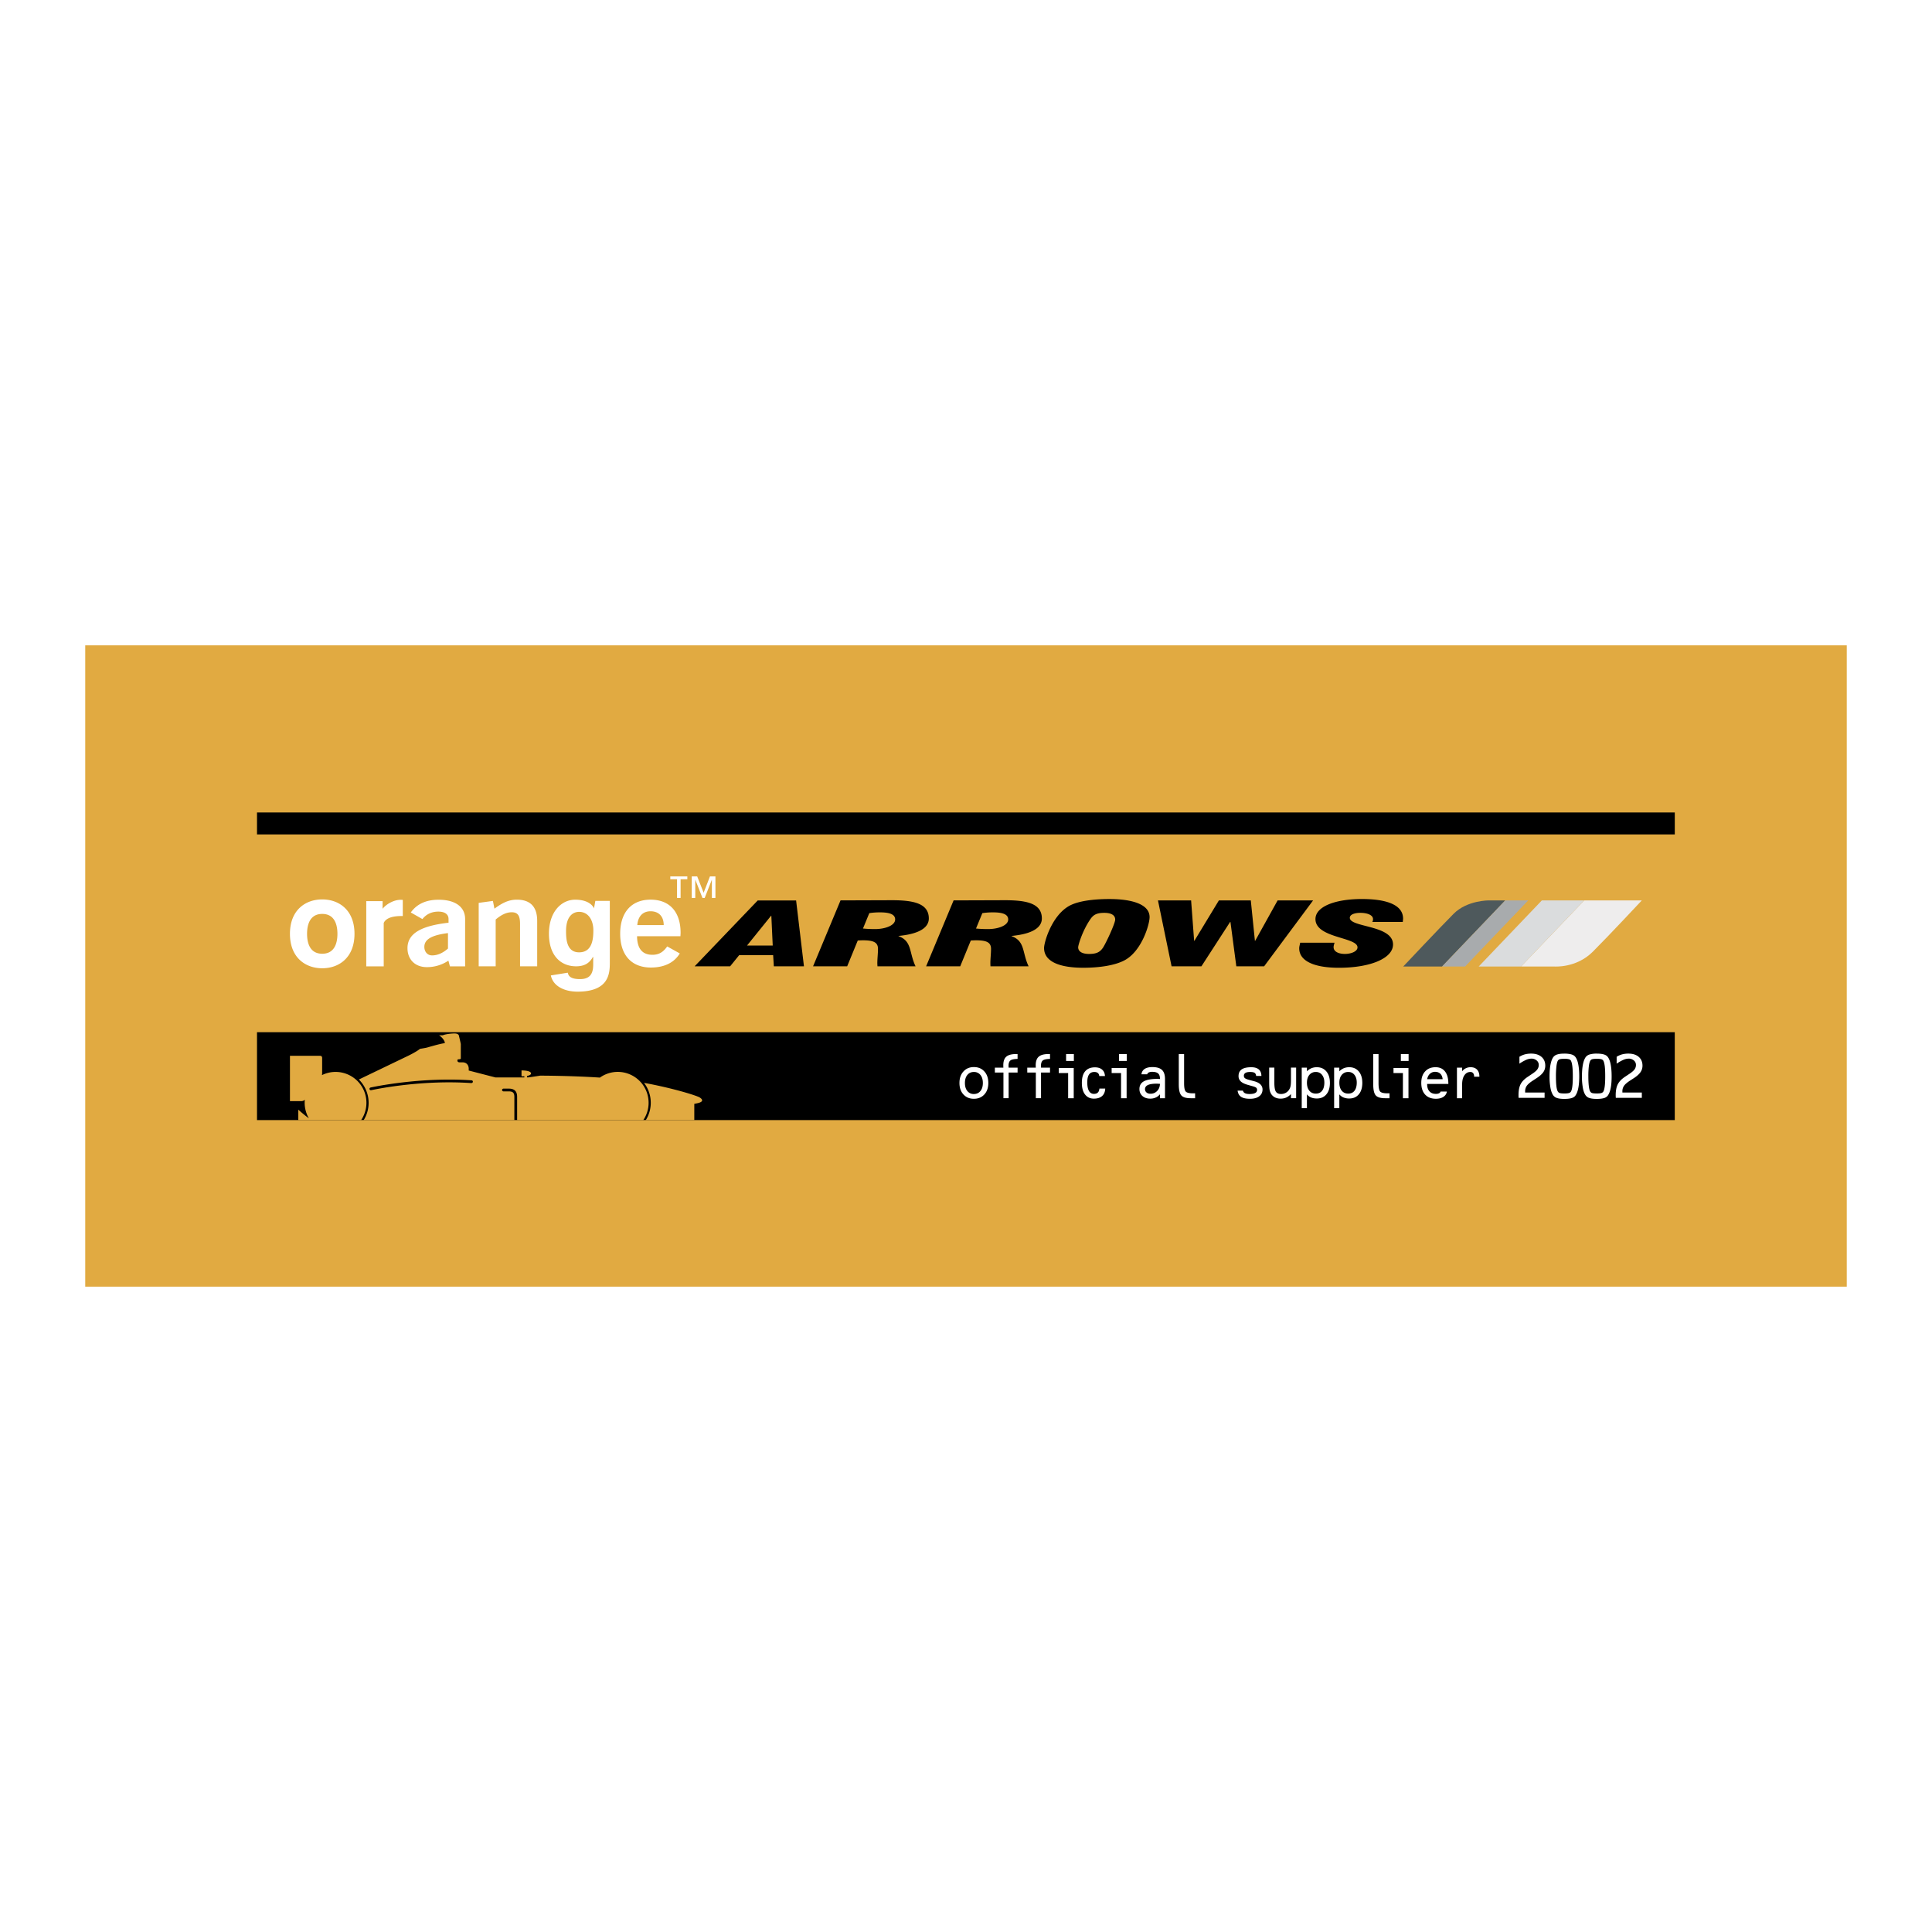 <?xml version="1.0" encoding="UTF-8"?> <svg xmlns="http://www.w3.org/2000/svg" width="2500" height="2500" viewBox="0 0 192.756 192.756"><g fill-rule="evenodd" clip-rule="evenodd"><path fill="#fff" d="M0 0h192.756v192.756H0V0z"></path><path fill="#e1aa41" d="M8.504 64.384h175.748v63.988H8.504V64.384z"></path><path d="M25.641 102.982h141.451v8.768H25.641v-8.768zM25.641 81.061h141.453v2.191H25.641v-2.191z"></path><path d="M148.545 89.834s-2.156-.025-3.508 1.325c-1.35 1.353-5.035 5.269-5.035 5.269h3.877l6.301-6.593h-1.635v-.001z" fill="#4e595c"></path><path fill="#a8abad" d="M150.18 89.834l-6.301 6.594h2.312l6.297-6.594h-2.308z"></path><path fill="#e1aa41" d="M152.488 89.834l-6.297 6.594h1.34l6.299-6.594h-1.342z"></path><path d="M155.066 96.428s2.182.187 3.848-1.475c1.664-1.664 4.889-5.119 4.889-5.119h-5.746l-6.303 6.593h3.312v.001z" fill="#eeeded"></path><path fill="#dadcdd" d="M153.83 89.834l-6.299 6.594h4.223l6.303-6.594h-4.227z"></path><path d="M74.529 94.339l2.403-2.977h.024l.139 2.977h-2.566zm-1.686 2.072l.905-1.116h3.389l.069 1.116h3.005l-.783-6.574h-3.827l-6.299 6.574h3.541zM86.73 91.104a6.772 6.772 0 0 1 1.097-.076c.961 0 1.483.211 1.483.706 0 .598-.989.961-2.017.961a12 12 0 0 1-1.194-.056l.631-1.535zm-5.611 5.307h3.403l1.058-2.578c.167-.008.358-.019.52-.019 1.058 0 1.497.211 1.497.853 0 .483-.066.966-.066 1.453 0 .091.014.19.014.291h3.802c-.661-1.372-.329-2.502-1.703-3.014v-.019c1.025-.097 3.024-.408 3.024-1.745 0-1.536-1.603-1.818-3.702-1.818l-5.105.017-2.742 6.579zM98.008 91.104a6.745 6.745 0 0 1 1.098-.076c.961 0 1.482.211 1.482.706 0 .598-.988.961-2.018.961-.398 0-.809-.017-1.193-.056l.631-1.535zm-5.61 5.307H95.8l1.058-2.578c.166-.008.357-.019.519-.019 1.059 0 1.498.211 1.498.853 0 .483-.066.966-.066 1.453 0 .091.01.19.01.291h3.807c-.658-1.372-.328-2.502-1.701-3.014v-.019c1.023-.097 3.021-.408 3.021-1.745 0-1.536-1.602-1.818-3.701-1.818l-5.104.017-2.743 6.579zM110.043 94.553c-.303.442-.645.622-1.389.622-.631 0-1.084-.208-1.084-.666 0-.211.426-1.664 1.225-2.812.301-.44.643-.622 1.385-.622.633 0 1.082.203 1.082.667 0 .39-.92 2.359-1.219 2.811zm-1.967 2c1.664 0 3.203-.247 4.135-.752 1.701-.914 2.484-3.572 2.484-4.302 0-1.266-1.715-1.802-4.008-1.802-1.635 0-3.256.203-4.133.755-1.672 1.036-2.387 3.586-2.387 4.13.001 1.409 1.659 1.971 3.909 1.971zM115.531 89.837h3.307l.301 4.027h.027l2.441-4.027h3.186l.41 4.027h.027l2.237-4.027h3.539l-4.885 6.574h-2.773l-.586-4.432h-.03l-2.867 4.432h-2.976l-1.358-6.574zM136.916 91.984c.068-.122.068-.214.068-.298 0-.377-.547-.611-1.26-.611-.598 0-1.053.178-1.053.492 0 .982 4.311.706 4.311 2.664 0 1.389-2.281 2.324-5.4 2.324-2.365 0-3.959-.625-3.959-1.941 0-.192.068-.367.094-.558h3.43c-.039.144-.094.294-.094.444 0 .467.545.674 1.127.674.627 0 1.258-.252 1.258-.655 0-1.039-4.195-.905-4.195-2.823 0-1.252 1.977-2.001 4.633-2.001 2.549 0 4.109.62 4.109 1.958 0 .109-.027.222-.027.331h-3.042z"></path><path d="M44.737 95.844a3.834 3.834 0 0 1-2.152.647c-1.214 0-1.93-.811-1.93-1.888 0-1.459 1.336-2.23 4.096-2.542v-.365c0-.471-.358-.744-1.019-.744-.665 0-1.203.258-1.589.744l-1.158-.658c.605-.847 1.53-1.271 2.771-1.271 1.697 0 2.65.736 2.65 1.929 0 0-.005 4.709.002 4.72H44.89l-.153-.572zm-2.4-1.369c0 .436.272.845.771.845.536 0 1.063-.225 1.586-.683v-1.542c-1.598.2-2.357.611-2.357 1.38zM47.761 90.079l1.417-.194.152.772c.802-.587 1.436-.897 2.235-.897 1.342 0 2.03.708 2.03 2.116v4.531h-1.71v-4.233c0-.794-.208-1.158-.831-1.158-.508 0-1.019.235-1.6.724v4.667H47.76v-6.328h.001zM64.939 96.531c-1.919 0-3.063-1.231-3.063-3.373 0-2.168 1.158-3.399 3.033-3.399 1.877 0 2.994 1.197 2.994 3.31 0 .114-.014.225-.014.336h-4.33c.011 1.23.523 1.855 1.531 1.855.65 0 1.075-.262 1.478-.834l1.255.698c-.554.92-1.548 1.407-2.884 1.407zm1.28-4.233c0-.872-.498-1.38-1.311-1.38-.772 0-1.253.498-1.325 1.38h2.636zM32.15 96.604c-1.694 0-3.222-1.081-3.222-3.436s1.528-3.433 3.222-3.433 3.218 1.078 3.218 3.433c.001 2.354-1.524 3.436-3.218 3.436zm0-5.422c-1.278 0-1.514 1.152-1.514 1.986 0 .836.236 1.986 1.514 1.986 1.277 0 1.516-1.15 1.516-1.986.001-.834-.239-1.986-1.516-1.986zM36.541 89.907h1.631v.764c.309-.414 1.078-.897 1.794-.897.067 0 .149 0 .22.011v1.605h-.081c-.744 0-1.56.117-1.821.694v4.327h-1.742v-6.504h-.001zM57.79 95.015c1.3-.009 1.409-1.331 1.409-2.194 0-1.017-.5-1.845-1.422-1.845-.617 0-1.303.45-1.303 1.914 0 .805.058 2.135 1.316 2.125zm3.052-5.134v6.161c0 1.085-.08 2.88-3.186 2.896-1.277.009-2.463-.503-2.699-1.619l1.688-.272c.072.32.267.639 1.225.639.889 0 1.313-.427 1.313-1.438v-.761l-.022-.024c-.272.485-.686.946-1.68.946-1.517 0-2.713-1.05-2.713-3.25 0-2.177 1.233-3.394 2.616-3.396 1.3 0 1.78.588 1.892.899l-.02-.003.142-.778h1.444zM68.575 87.724h-.672v1.863h-.355v-1.863h-.672v-.286h1.7v.286h-.001zm2.805 1.863h-.356v-1.794h-.011l-.706 1.794h-.222l-.705-1.794h-.012v1.794h-.353v-2.149h.545l.641 1.633.633-1.633h.545v2.149h.001z" fill="#fff"></path><path d="M36.03 111.75h-6.268v-1.038c.391.35.742.633 1.055.866a3.079 3.079 0 0 1-.405-1.856.508.508 0 0 1-.358.139h-1.125v-4.524h2.999c.134 0 .212.07.212.215v1.562a.635.635 0 0 1-.025.153 3.085 3.085 0 0 1 1.364-.322 3.08 3.08 0 0 1 2.551 4.805zm33.241-1.619c.195-.036.347-.069.436-.095.678-.191.172-.521 0-.594-.697-.297-2.941-.95-5.452-1.405.422.552.672 1.241.672 1.988 0 .634-.184 1.225-.492 1.725h4.835l.001-1.619zm-4.56-.106c0 .64-.194 1.233-.53 1.725H51.594v-2.316c0-.552-.27-.821-.823-.821h-.535c-.076 0-.145.063-.145.135 0 .076.069.14.145.14h.535c.397 0 .547.147.547.547v2.316H36.286c.311-.5.491-1.089.491-1.722 0-.908-.375-1.73-.972-2.327l4.752-2.286s.936-.433 1.347-.774c0 0 .563-.086.714-.131.808-.231 1.289-.364 1.742-.437a.127.127 0 0 0 .02-.083c-.139-.436-.572-.697-.572-.697h.364c.062-.03.353-.149 1.1-.186 0 0 .142 0 .191.006.272.033.314.183.314.183s.197.822.197.87v1.446c0 .064-.16.072-.219.072-.042 0-.12.003-.12.119 0 .2.22.184.22.184h.271c.653 0 .639.622.639.622v.197l2.672.691 2.877-.003v-.119c-.158.011-.282.008-.282.008v-.586s.924-.016.952.297c-.012.14-.197.212-.403.251v.146c.075-.003.128-.003.147-.003.133-.008 1.167-.172 1.167-.172s3.021 0 5.957.195a3.07 3.07 0 0 1 1.78-.57 3.08 3.08 0 0 1 3.079 3.083zm-17.533-2.096c.006-.122-.094-.142-.159-.147-4.776-.321-9.151.531-10.026.714-.108.028-.142.089-.125.172.02.087.092.117.194.095.886-.188 5.213-1.025 9.94-.705.057.002.165-.016.176-.129z" fill="#e1aa41"></path><path d="M98.605 108.048c0 .476-.133.858-.396 1.145-.264.289-.611.433-1.045.433-.43 0-.777-.144-1.042-.433-.264-.286-.397-.669-.397-1.145 0-.475.133-.858.4-1.149.264-.289.611-.437 1.039-.437.434 0 .781.145 1.045.437.264.289.396.674.396 1.149zm-1.441 1.102c.271 0 .492-.1.652-.297.164-.2.244-.467.244-.8 0-.339-.08-.605-.244-.806a.81.81 0 0 0-.652-.297c-.272 0-.489.1-.65.297-.164.2-.244.467-.244.806 0 .333.081.6.244.8a.795.795 0 0 0 .65.297zm2.949-2.143h-.855v-.489h.85c-.002-.03-.006-.062-.006-.092-.002-.033-.002-.08-.002-.142 0-.402.1-.691.303-.863.203-.175.539-.261 1.012-.261h.109v.487c-.35.007-.588.057-.713.154s-.189.28-.189.544c.006.075.01.133.01.172h.893v.489h-.893v2.563h-.518v-2.562h-.001zm3.233 0h-.855v-.489h.85a1.415 1.415 0 0 1-.004-.092c0-.033-.004-.08-.004-.142 0-.402.104-.691.307-.863.199-.175.537-.261 1.008-.261h.113v.487c-.352.007-.592.057-.717.154s-.186.28-.186.544c.002.075.006.133.006.172h.896v.489h-.896v2.563h-.518v-2.562zm3.224.053h-.938v-.503h1.494v3.014h-.557v-2.511h.001zm-.205-1.9h.775v.691h-.775v-.691zm3.877 2.199h-.568c-.012-.134-.059-.233-.141-.303s-.195-.105-.344-.105c-.24 0-.422.083-.535.253-.117.169-.176.427-.176.777 0 .384.055.672.17.863a.541.541 0 0 0 .502.291c.164 0 .289-.043.381-.133.09-.086.143-.219.156-.396h.582c-.014.324-.119.575-.314.747-.193.172-.469.259-.818.259-.375 0-.668-.14-.883-.418-.211-.274-.316-.658-.316-1.149 0-.511.107-.897.33-1.161s.547-.395.975-.395c.303 0 .543.076.717.229.171.149.269.364.282.641zm1.606-.299h-.939v-.503h1.494v3.014h-.555v-2.511zm-.205-1.9h.775v.691h-.775v-.691zm4.087 4.019c-.125.145-.27.255-.43.324a1.318 1.318 0 0 1-.537.109c-.324 0-.588-.09-.785-.265s-.297-.408-.297-.694c0-.35.146-.605.436-.767.291-.161.744-.245 1.361-.245.029 0 .07.004.127.006.059 0 .098.004.125.004v-.022c0-.242-.059-.42-.182-.527-.117-.108-.316-.165-.588-.165a.766.766 0 0 0-.344.062.307.307 0 0 0-.162.184h-.568a.698.698 0 0 1 .318-.536c.184-.122.441-.184.77-.184.439 0 .758.095.959.286.199.188.299.492.299.908v1.914h-.502v-.392zm0-1.042c-.039-.006-.094-.008-.158-.011a3.353 3.353 0 0 0-.184-.008c-.389 0-.678.047-.867.138-.188.089-.283.228-.283.414 0 .134.051.239.15.325s.23.128.391.128c.268 0 .49-.092.668-.275.178-.183.272-.419.283-.711zm3.059 1.433c-.445 0-.754-.092-.922-.275-.174-.187-.26-.561-.26-1.124v-3.011h.531v2.913c0 .444.055.725.172.839.117.113.354.169.711.169h.215v.489h-.447zm5.217-.758a.37.37 0 0 0 .201.254c.107.058.264.085.463.085.25 0 .439-.036.561-.105a.335.335 0 0 0 .188-.313.262.262 0 0 0-.092-.214c-.061-.053-.189-.103-.387-.155l-.469-.134c-.311-.089-.539-.203-.684-.342a.704.704 0 0 1-.217-.53c0-.3.105-.52.314-.664s.525-.216.953-.216c.33 0 .58.071.752.219.17.147.258.364.262.65l-.527.002c-.012-.146-.062-.249-.148-.308-.084-.059-.236-.089-.453-.089-.205 0-.363.03-.467.095a.315.315 0 0 0-.154.288c0 .101.035.181.111.239.074.061.23.119.463.181l.449.119c.273.069.479.172.623.313a.696.696 0 0 1 .215.506c0 .289-.111.52-.334.684-.219.166-.525.249-.914.249-.395 0-.691-.063-.889-.194-.197-.13-.314-.336-.35-.619h.53v-.001zm5.31.758h-.516v-.414a1.49 1.49 0 0 1-.479.347c-.166.072-.35.109-.555.109s-.389-.04-.547-.117a.97.97 0 0 1-.387-.339 1.216 1.216 0 0 1-.158-.395c-.031-.149-.047-.405-.047-.767v-1.478h.516v1.506c0 .438.051.735.15.891.104.158.275.236.516.236.17 0 .328-.042.473-.119a.92.92 0 0 0 .348-.339c.061-.098.104-.211.131-.342.025-.127.039-.336.039-.616v-1.217h.516v3.054zm.559-3.052h.518v.366c.135-.139.285-.238.449-.308.164-.066.342-.1.529-.1.404 0 .723.139.959.419.236.277.355.658.355 1.139 0 .486-.115.869-.35 1.147-.232.277-.549.416-.949.416-.223 0-.414-.033-.572-.1a1.043 1.043 0 0 1-.422-.314v1.378h-.518v-4.043h.001zm1.408 2.59c.27 0 .479-.094.625-.288.146-.191.223-.461.223-.809 0-.322-.078-.58-.23-.771a.753.753 0 0 0-.617-.289.801.801 0 0 0-.65.291c-.16.192-.24.452-.24.783 0 .334.08.598.238.792.159.196.376.291.651.291zm1.824-2.59h.518v.366c.137-.139.285-.238.449-.308.164-.066.342-.1.531-.1.402 0 .723.139.959.419.234.277.354.658.354 1.139 0 .486-.115.869-.35 1.147-.232.277-.549.416-.949.416a1.47 1.47 0 0 1-.572-.1 1.056 1.056 0 0 1-.422-.314v1.378h-.518v-4.043zm1.409 2.59c.27 0 .479-.094.625-.288.146-.191.223-.461.223-.809 0-.322-.078-.58-.23-.771a.745.745 0 0 0-.617-.289.804.804 0 0 0-.65.291c-.16.192-.24.452-.24.783 0 .334.08.598.238.792.158.196.375.291.651.291zm3.672.462c-.443 0-.752-.092-.922-.275-.172-.187-.258-.561-.258-1.124v-3.011h.529v2.913c0 .444.059.725.172.839.117.113.357.169.713.169h.213v.489h-.447zm1.781-2.51h-.939v-.503h1.494v3.014h-.555v-2.511zm-.205-1.9h.773v.691h-.773v-.691zm3.965 3.746h.625a.745.745 0 0 1-.346.527c-.193.128-.443.191-.748.191-.457 0-.814-.139-1.072-.416-.256-.278-.387-.667-.387-1.167 0-.485.127-.869.387-1.146.252-.28.6-.419 1.039-.419.408 0 .723.142.943.427.223.284.332.691.332 1.223v.02h-2.115v.033c0 .3.076.536.23.705.156.17.367.252.637.252a.696.696 0 0 0 .314-.058.292.292 0 0 0 .161-.172zm.205-1.235c-.025-.234-.102-.414-.232-.542s-.303-.192-.518-.192a.732.732 0 0 0-.52.195c-.141.128-.232.308-.277.539h1.547zm1.427-1.153h.518v.358c.109-.134.236-.233.377-.3.139-.066.295-.1.465-.1.275 0 .494.08.648.244.152.163.23.392.23.687v.019h-.527v-.039a.47.47 0 0 0-.1-.321.345.345 0 0 0-.275-.114c-.25 0-.447.11-.598.336s-.221.527-.221.914v1.369h-.518v-3.053h.001zm7.034.936l.496-.334c.242-.16.406-.308.494-.436a.736.736 0 0 0 .137-.434.568.568 0 0 0-.209-.447.778.778 0 0 0-.529-.184 1.37 1.37 0 0 0-.518.122 4.13 4.13 0 0 0-.672.382v-.689c.17-.105.35-.187.541-.239.191-.05.4-.077.623-.077.436 0 .783.108 1.035.324.254.218.379.512.379.881 0 .239-.064.455-.197.647-.135.194-.354.392-.656.589l-.404.264c-.289.188-.484.36-.594.517a.932.932 0 0 0-.158.536v.125h1.941v.53h-2.59a.594.594 0 0 1-.01-.105c-.002-.033-.002-.086-.002-.153 0-.455.066-.813.199-1.083.135-.27.365-.514.694-.736zm5.166-.067c0 .491-.035.895-.102 1.211s-.166.562-.299.733c-.084.105-.213.184-.389.233s-.406.075-.695.075-.52-.025-.691-.078a.765.765 0 0 1-.393-.244c-.129-.164-.227-.408-.293-.733a6.154 6.154 0 0 1-.1-1.197c0-.472.033-.874.102-1.205.066-.327.164-.574.291-.739a.772.772 0 0 1 .393-.244c.172-.053.402-.08.691-.08a2.8 2.8 0 0 1 .639.063c.17.042.301.105.387.189.15.142.264.383.342.724.076.342.117.772.117 1.292zm-1.485 1.708c.191 0 .334-.011.424-.035a.363.363 0 0 0 .207-.117c.072-.092.125-.264.16-.522.037-.258.053-.603.053-1.033 0-.41-.016-.744-.047-.999-.031-.253-.078-.442-.139-.559-.035-.069-.104-.119-.197-.15a1.673 1.673 0 0 0-.461-.044c-.209 0-.357.013-.455.044a.32.32 0 0 0-.197.15c-.064.122-.109.311-.139.563a8.423 8.423 0 0 0-.049.994c0 .353.012.653.037.897.025.247.064.428.117.547.041.1.105.172.191.209.091.038.253.055.495.055zm4.717-1.708c0 .491-.033.895-.102 1.211-.066.316-.166.562-.299.733a.726.726 0 0 1-.387.233c-.178.05-.408.075-.693.075-.293 0-.523-.025-.695-.078a.751.751 0 0 1-.391-.244c-.131-.164-.229-.408-.295-.733a6.154 6.154 0 0 1-.1-1.197c0-.472.035-.874.102-1.205.066-.327.164-.574.293-.739a.757.757 0 0 1 .391-.244 2.43 2.43 0 0 1 .695-.08c.252 0 .463.022.635.063.17.042.301.105.387.189.15.142.264.383.342.724.076.342.117.772.117 1.292zm-1.481 1.708c.188 0 .33-.011.424-.035a.365.365 0 0 0 .203-.117c.072-.092.125-.264.16-.522.037-.258.053-.603.053-1.033 0-.41-.012-.744-.043-.999-.031-.253-.078-.442-.143-.559-.035-.069-.102-.119-.197-.15a1.659 1.659 0 0 0-.457-.044c-.213 0-.361.013-.459.044a.312.312 0 0 0-.193.15c-.064.122-.113.311-.143.563a8.49 8.49 0 0 0-.047.994c0 .353.014.653.039.897.025.247.061.428.113.547.043.1.105.172.191.209.091.038.253.055.499.055zm2.78-1.641l.5-.334c.238-.16.406-.308.494-.436a.746.746 0 0 0 .133-.434.566.566 0 0 0-.207-.447.77.77 0 0 0-.529-.184 1.37 1.37 0 0 0-.518.122 4.13 4.13 0 0 0-.672.382v-.689a2.1 2.1 0 0 1 .543-.239 2.44 2.44 0 0 1 .619-.077c.439 0 .787.108 1.039.324.252.218.377.512.377.881 0 .239-.066.455-.199.647-.133.194-.35.392-.652.589l-.408.264c-.287.188-.482.36-.588.517a.932.932 0 0 0-.158.536v.125h1.939v.53h-2.594c-.006-.033-.006-.069-.008-.105 0-.033-.004-.086-.004-.153 0-.455.07-.813.203-1.083.135-.27.366-.514.69-.736z" fill="#fff"></path></g></svg> 